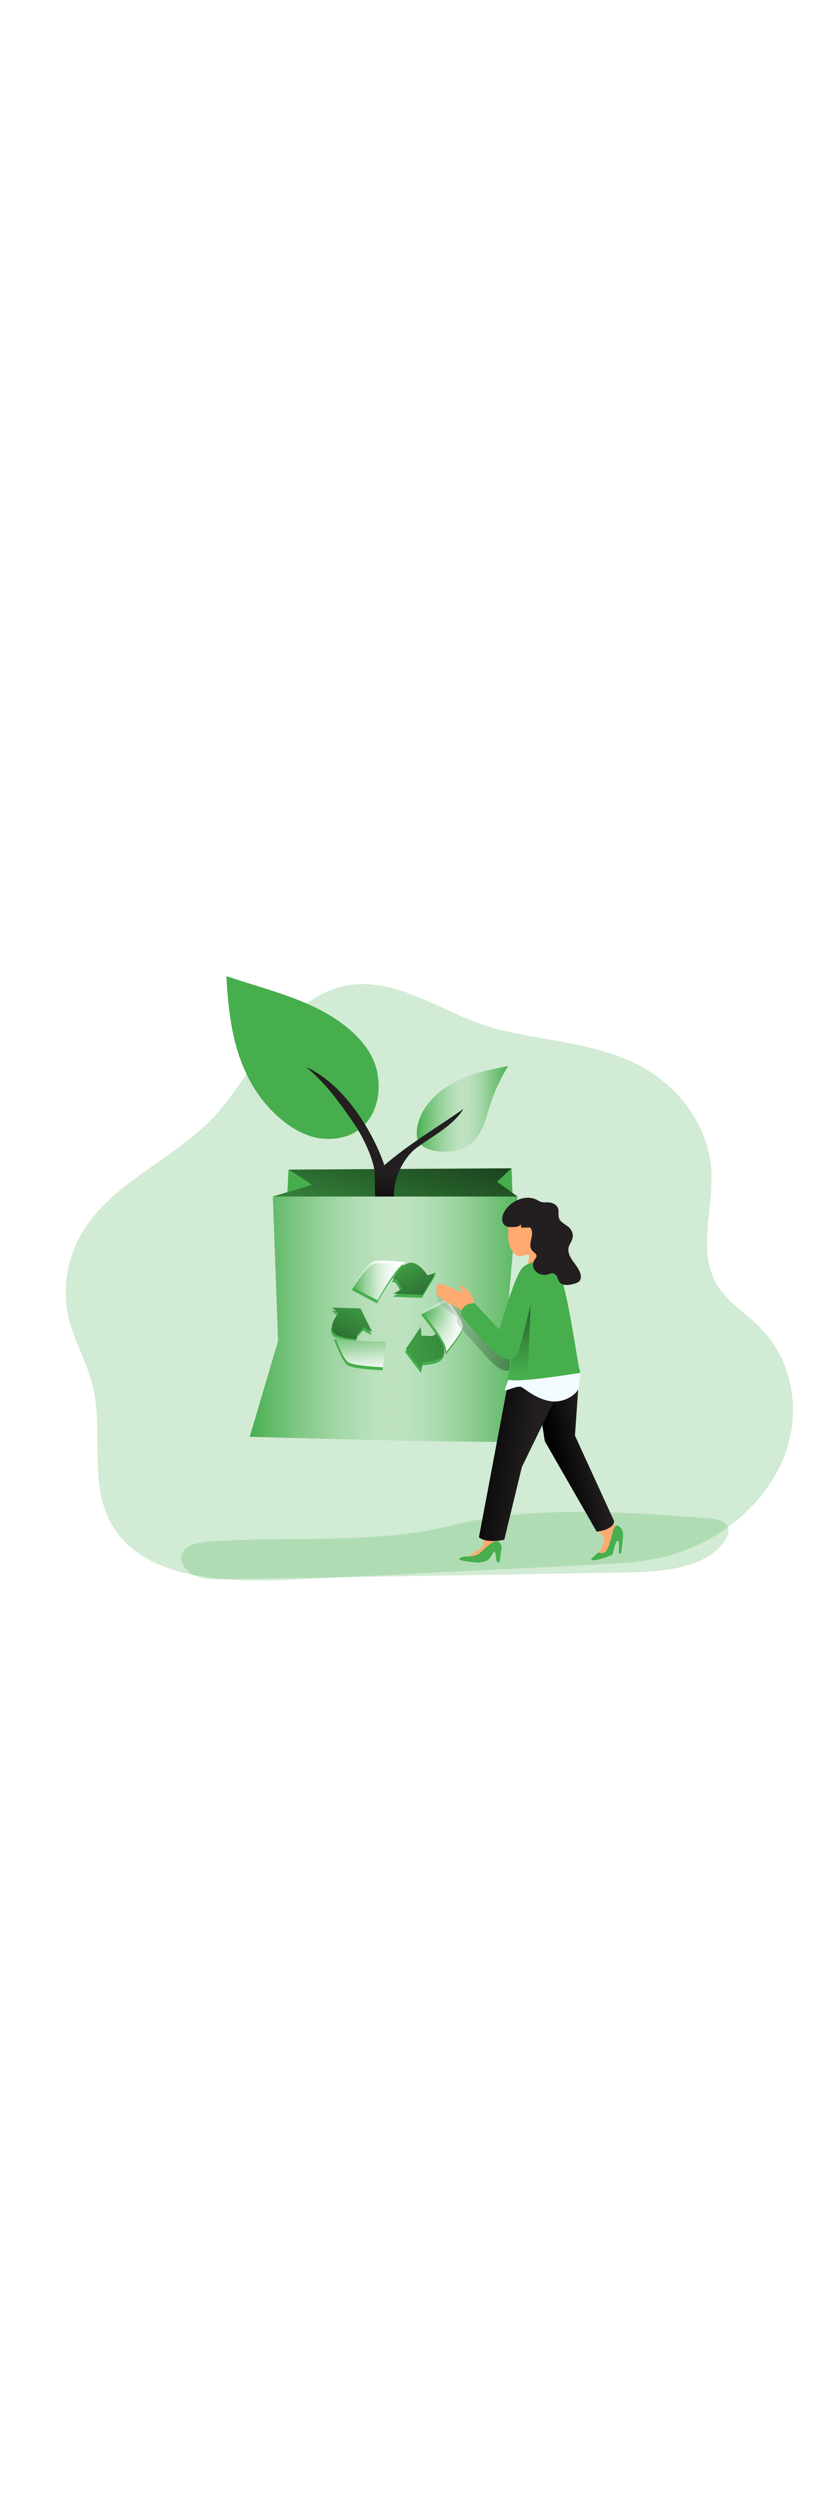 <?xml version="1.0" encoding="UTF-8"?>
<svg xmlns="http://www.w3.org/2000/svg" xmlns:xlink="http://www.w3.org/1999/xlink" id="_0244_recycling_3" viewBox="0 0 500 500" data-imageid="recycling-3-34" class="illustrations_image" style="width: 166px;">
  <defs>
    <style>.cls-1_recycling-3-34{fill:url(#linear-gradient-11-recycling-3-34);}.cls-1_recycling-3-34,.cls-2_recycling-3-34,.cls-3_recycling-3-34,.cls-4_recycling-3-34,.cls-5_recycling-3-34,.cls-6_recycling-3-34,.cls-7_recycling-3-34,.cls-8_recycling-3-34,.cls-9_recycling-3-34,.cls-10_recycling-3-34,.cls-11_recycling-3-34,.cls-12_recycling-3-34,.cls-13_recycling-3-34,.cls-14_recycling-3-34,.cls-15_recycling-3-34,.cls-16_recycling-3-34,.cls-17_recycling-3-34,.cls-18_recycling-3-34,.cls-19_recycling-3-34,.cls-20_recycling-3-34,.cls-21_recycling-3-34{stroke-width:0px;}.cls-2_recycling-3-34{fill:url(#linear-gradient-12-recycling-3-34);}.cls-3_recycling-3-34{fill:url(#linear-gradient-13-recycling-3-34);}.cls-4_recycling-3-34{fill:url(#linear-gradient-10-recycling-3-34);}.cls-5_recycling-3-34{fill:url(#linear-gradient-16-recycling-3-34);}.cls-6_recycling-3-34{fill:url(#linear-gradient-15-recycling-3-34);}.cls-7_recycling-3-34{fill:url(#linear-gradient-14-recycling-3-34);}.cls-8_recycling-3-34{fill:url(#linear-gradient);}.cls-8_recycling-3-34,.cls-9_recycling-3-34,.cls-10_recycling-3-34{opacity:.65;}.cls-8_recycling-3-34,.cls-9_recycling-3-34,.cls-10_recycling-3-34,.cls-17_recycling-3-34{isolation:isolate;}.cls-9_recycling-3-34{fill:url(#linear-gradient-4-recycling-3-34);}.cls-10_recycling-3-34{fill:url(#linear-gradient-2-recycling-3-34);}.cls-11_recycling-3-34{fill:url(#linear-gradient-3-recycling-3-34);}.cls-12_recycling-3-34{fill:url(#linear-gradient-8-recycling-3-34);}.cls-13_recycling-3-34{fill:url(#linear-gradient-9-recycling-3-34);}.cls-14_recycling-3-34{fill:url(#linear-gradient-7-recycling-3-34);}.cls-15_recycling-3-34{fill:url(#linear-gradient-5-recycling-3-34);}.cls-16_recycling-3-34{fill:url(#linear-gradient-6-recycling-3-34);}.cls-17_recycling-3-34{opacity:.24;}.cls-17_recycling-3-34,.cls-21_recycling-3-34{fill:#68e1fd;}.cls-18_recycling-3-34{fill:#f2fbff;}.cls-19_recycling-3-34{fill:#231f20;}.cls-20_recycling-3-34{fill:#ffaa71;}</style>
    <linearGradient id="linear-gradient-recycling-3-34" x1="191.75" y1="3768.57" x2="283.5" y2="3768.57" gradientTransform="translate(-55.39 3902.6) scale(1 -1)" gradientUnits="userSpaceOnUse">
      <stop offset="0" stop-color="#fff" stop-opacity="0"></stop>
      <stop offset=".07" stop-color="#fff" stop-opacity=".22"></stop>
      <stop offset=".16" stop-color="#fff" stop-opacity=".45"></stop>
      <stop offset=".25" stop-color="#fff" stop-opacity=".65"></stop>
      <stop offset=".33" stop-color="#fff" stop-opacity=".8"></stop>
      <stop offset=".4" stop-color="#fff" stop-opacity=".91"></stop>
      <stop offset=".46" stop-color="#fff" stop-opacity=".98"></stop>
      <stop offset=".51" stop-color="#fff"></stop>
      <stop offset=".56" stop-color="#fff" stop-opacity=".98"></stop>
      <stop offset=".62" stop-color="#fff" stop-opacity=".91"></stop>
      <stop offset=".69" stop-color="#fff" stop-opacity=".8"></stop>
      <stop offset=".76" stop-color="#fff" stop-opacity=".65"></stop>
      <stop offset=".84" stop-color="#fff" stop-opacity=".46"></stop>
      <stop offset=".93" stop-color="#fff" stop-opacity=".23"></stop>
      <stop offset="1" stop-color="#fff" stop-opacity="0"></stop>
    </linearGradient>
    <linearGradient id="linear-gradient-2-recycling-3-34" x1="306.45" y1="3737.64" x2="361.46" y2="3737.64" xlink:href="#linear-gradient-recycling-3-34"></linearGradient>
    <linearGradient id="linear-gradient-3-recycling-3-34" x1="253.12" y1="3632.09" x2="296.74" y2="3781.08" gradientTransform="translate(-31 3904.32) scale(1 -1)" gradientUnits="userSpaceOnUse">
      <stop offset="0" stop-color="#010101" stop-opacity="0"></stop>
      <stop offset=".95" stop-color="#010101"></stop>
    </linearGradient>
    <linearGradient id="linear-gradient-4-recycling-3-34" x1="205.83" y1="3610.94" x2="375.66" y2="3610.94" xlink:href="#linear-gradient-recycling-3-34"></linearGradient>
    <linearGradient id="linear-gradient-5-recycling-3-34" x1="285.9" y1="3699.37" x2="285.12" y2="3669.83" gradientTransform="translate(-55.39 3902.6) scale(1 -1)" xlink:href="#linear-gradient-3-recycling-3-34"></linearGradient>
    <linearGradient id="linear-gradient-6-recycling-3-34" x1="267.72" y1="3634.28" x2="300.13" y2="3634.28" gradientTransform="translate(-55.39 3902.6) scale(1 -1)" gradientUnits="userSpaceOnUse">
      <stop offset="0" stop-color="#fff" stop-opacity="0"></stop>
      <stop offset=".95" stop-color="#fff"></stop>
    </linearGradient>
    <linearGradient id="linear-gradient-7-recycling-3-34" x1="309.44" y1="3607.28" x2="334.14" y2="3607.28" xlink:href="#linear-gradient-6-recycling-3-34"></linearGradient>
    <linearGradient id="linear-gradient-8-recycling-3-34" x1="321.69" y1="3614.05" x2="322.65" y2="3585.88" xlink:href="#linear-gradient-6-recycling-3-34"></linearGradient>
    <linearGradient id="linear-gradient-9-recycling-3-34" x1="271.28" y1="3609.05" x2="274.5" y2="3577.35" xlink:href="#linear-gradient-6-recycling-3-34"></linearGradient>
    <linearGradient id="linear-gradient-10-recycling-3-34" x1="295.52" y1="3652.01" x2="334.77" y2="3572.86" gradientTransform="translate(-55.39 3902.6) scale(1 -1)" xlink:href="#linear-gradient-3-recycling-3-34"></linearGradient>
    <linearGradient id="linear-gradient-11-recycling-3-34" x1="286.21" y1="3588.96" x2="465.04" y2="3623.14" gradientTransform="translate(-55.39 3902.6) scale(1 -1)" xlink:href="#linear-gradient-3-recycling-3-34"></linearGradient>
    <linearGradient id="linear-gradient-12-recycling-3-34" x1="277.52" y1="3628.57" x2="228.71" y2="3540.84" gradientTransform="translate(-55.39 3902.6) scale(1 -1)" xlink:href="#linear-gradient-3-recycling-3-34"></linearGradient>
    <linearGradient id="linear-gradient-13-recycling-3-34" x1="304.94" y1="3603.08" x2="513.68" y2="3608.87" gradientTransform="translate(-55.39 3902.6) scale(1 -1)" xlink:href="#linear-gradient-3-recycling-3-34"></linearGradient>
    <linearGradient id="linear-gradient-14-recycling-3-34" x1="411.94" y1="3534.92" x2="388.01" y2="3529.01" gradientTransform="translate(-55.39 3902.6) scale(1 -1)" xlink:href="#linear-gradient-3-recycling-3-34"></linearGradient>
    <linearGradient id="linear-gradient-15-recycling-3-34" x1="375.13" y1="3527.2" x2="337.98" y2="3532.56" gradientTransform="translate(-55.39 3902.6) scale(1 -1)" xlink:href="#linear-gradient-3-recycling-3-34"></linearGradient>
    <linearGradient id="linear-gradient-16-recycling-3-34" x1="367.73" y1="3578.8" x2="374.92" y2="3672.51" gradientTransform="translate(-55.39 3902.6) scale(1 -1)" xlink:href="#linear-gradient-3-recycling-3-34"></linearGradient>
  </defs>
  <g id="background_recycling-3-34">
    <path class="cls-17_recycling-3-34 targetColor" d="M129.13,169.49c-22.35,24.04-57.14,38.11-75.98,64.37-12.38,17.43-16.49,38.44-11.46,58.51,3.37,13.01,10.44,25.09,13.82,38.1,7.72,29.72-3.89,63.83,14.81,89.5,21.28,29.19,68.33,30.48,107.68,28.52l181.48-9.03c12.06-.6,24.18-1.21,35.94-3.6,38.47-7.81,70.63-35.98,79.68-69.79,6.45-24.07,1.02-51.17-17.56-69.71-7.89-7.95-18.08-14.28-24.27-23.33-14.09-20.6-3.37-46.86-4.77-70.88-1.47-25.96-18.71-50.77-44.25-63.78-26.4-13.45-57.63-14.26-86.22-21.92-22.02-5.93-40.94-18.92-62.76-24.47-57.39-14.52-78.19,47.43-106.14,77.51Z" style="fill: rgb(70, 174, 77);"></path>
    <path class="cls-17_recycling-3-34 targetColor" d="M126.06,425.67c-5.99.44-12.97,1.48-15.8,6.13-2.98,4.92.79,11.3,6.34,13.98,5.54,2.68,12.2,2.64,18.54,2.53l242.44-4.06c21.86-.36,47.47-2.51,58.93-18.9,1.74-2.51,3.08-5.59,1.91-8.34-1.73-4.09-7.64-5.12-12.58-5.5-48.74-3.65-106.01-7.79-153.46,4.35-45.5,11.66-98.91,6.27-146.32,9.81Z" style="fill: rgb(70, 174, 77);"></path>
  </g>
  <g id="recycle_recycling-3-34">
    <polygon class="cls-21_recycling-3-34 targetColor" points="308.15 200.78 308.74 215.8 299.47 208.86 308.15 200.78" style="fill: rgb(70, 174, 77);"></polygon>
    <path class="cls-21_recycling-3-34 targetColor" d="M222.59,131.01c-8.13-13.35-22.64-22.91-38.08-29.6-15.44-6.69-32.1-10.92-48.14-16.4.9,16.26,2.45,32.63,7.74,48.21,5.29,15.57,14.6,30.5,28.87,40.86,6.61,4.79,14.54,8.63,23.09,8.95,31.76,1.2,38.43-32.45,26.52-52.01Z" style="fill: rgb(70, 174, 77);"></path>
    <path class="cls-21_recycling-3-34 targetColor" d="M268.03,152.46c10.9-7.42,24.55-10.88,38.05-13.24-4.71,7.65-8.44,15.74-11.11,24.13-1.54,4.87-2.75,9.86-5.12,14.48-2.37,4.61-6.1,8.9-11.33,11-8.49,3.4-26.64,2.97-27.4-7.74-.78-11.11,7.29-22.09,16.91-28.63Z" style="fill: rgb(70, 174, 77);"></path>
    <path class="cls-8_recycling-3-34" d="M222.59,131.01c-8.13-13.35-22.64-22.91-38.08-29.6-15.44-6.69-32.1-10.92-48.14-16.4.9,16.26,2.45,32.63,7.74,48.21,5.29,15.57,14.6,30.5,28.87,40.86,6.61,4.79,14.54,8.63,23.09,8.95,31.76,1.2,38.43-32.45,26.52-52.01Z"></path>
    <path class="cls-10_recycling-3-34" d="M268.03,152.46c10.9-7.42,24.55-10.88,38.05-13.24-4.71,7.65-8.44,15.74-11.11,24.13-1.54,4.87-2.75,9.86-5.12,14.48-2.37,4.61-6.1,8.9-11.33,11-8.49,3.4-26.64,2.97-27.4-7.74-.78-11.11,7.29-22.09,16.91-28.63Z"></path>
    <polygon class="cls-21_recycling-3-34 targetColor" points="173.81 201.57 308.15 200.78 299.47 208.86 311.74 217.79 164.37 217.79 187.74 210.67 173.81 201.57" style="fill: rgb(70, 174, 77);"></polygon>
    <polygon class="cls-11_recycling-3-34" points="311.74 217.78 164.38 217.78 187.75 210.68 173.82 201.57 225.45 201.26 241.08 201.16 308.15 200.77 299.47 208.87 311.74 217.78"></polygon>
    <path class="cls-21_recycling-3-34 targetColor" d="M150.44,362.52l17.07-57.74-3.14-86.99h147.37l-6.74,79.09s15.27,65.64,15.27,68.01-169.83-2.37-169.83-2.37Z" style="fill: rgb(70, 174, 77);"></path>
    <path class="cls-9_recycling-3-34" d="M150.44,362.52l17.07-57.74-3.14-86.99h147.37l-6.74,79.09s15.27,65.64,15.27,68.01-169.83-2.37-169.83-2.37Z"></path>
    <polygon class="cls-21_recycling-3-34 targetColor" points="173.81 201.57 173.14 215.12 187.74 210.67 173.81 201.57" style="fill: rgb(70, 174, 77);"></polygon>
    <path class="cls-19_recycling-3-34" d="M279.24,164.89c-6.11,10.13-18.16,16.09-28.15,23.44-4.01,2.97-7.53,7.61-10.02,12.83-2.56,5.25-3.86,10.91-3.83,16.62h-11.22c-.29-5.44,0-13.15-.58-16.52,0-.18-.03-.36-.07-.54-1.92-8.9-7.24-19.9-12.59-27.6-8.69-12.61-16.31-23.18-28.33-33.37,25.58,11.87,42.01,43.62,47.07,59.19,15.41-13.3,31.8-22.69,47.71-34.03Z"></path>
    <path class="cls-15_recycling-3-34" d="M279.24,164.89c-6.11,10.13-18.16,16.09-28.15,23.44-4.01,2.97-7.53,7.61-10.02,12.83-2.56,5.25-3.86,10.91-3.83,16.62h-11.22c-.29-5.44,0-13.15-.58-16.52,0-.18-.03-.36-.07-.54-1.92-8.9-7.24-19.9-12.59-27.6-8.69-12.61-16.31-23.18-28.33-33.37,25.58,11.87,42.01,43.62,47.07,59.19,15.41-13.3,31.8-22.69,47.71-34.03Z"></path>
    <path class="cls-21_recycling-3-34 targetColor" d="M211.94,274.11l15.17,7.99s11.46-21.75,17.24-22.89c0,0-15.75-1.93-19.74-.62s-12.67,15.52-12.67,15.52Z" style="fill: rgb(70, 174, 77);"></path>
    <path class="cls-21_recycling-3-34 targetColor" d="M236.13,269.14c1.21.02,2.32.6,2.92,1.52.84,1.52,2.59,4.68,2.59,4.68l-4.98,2.8,17.49.64,7.97-13.28-4.98,1.64s-5.4-9.14-11.49-7.42c-4.59,1.29-9.51,9.41-9.51,9.41Z" style="fill: rgb(70, 174, 77);"></path>
    <path class="cls-21_recycling-3-34 targetColor" d="M268.83,281l-15.17,7.93s16.29,19.22,14.68,24.24c0,0,9.42-11.27,10-14.98s-9.51-17.18-9.51-17.18Z" style="fill: rgb(70, 174, 77);"></path>
    <path class="cls-21_recycling-3-34 targetColor" d="M262.3,302.11c-.59.93-1.7,1.51-2.91,1.54-1.93-.06-5.9-.22-5.9-.22l-.44-5.19-8.96,13.22,9.46,12.48.74-4.64s11.7.17,12.88-5.36c.9-4.16-4.89-11.84-4.89-11.84Z" style="fill: rgb(70, 174, 77);"></path>
    <path class="cls-21_recycling-3-34 targetColor" d="M230.42,322.42l1.55-15.46s-27.24.42-30.94-3.66c0,0,4.9,13.3,7.99,15.89,3.08,2.59,21.4,3.22,21.4,3.22Z" style="fill: rgb(70, 174, 77);"></path>
    <path class="cls-21_recycling-3-34 targetColor" d="M211.94,274.11l15.17,7.99s11.46-21.75,17.24-22.89c0,0-15.75-1.93-19.74-.62s-12.67,15.52-12.67,15.52Z" style="fill: rgb(70, 174, 77);"></path>
    <path class="cls-21_recycling-3-34 targetColor" d="M268.83,281l-15.17,7.93s16.29,19.22,14.68,24.24c0,0,9.42-11.27,10-14.98s-9.51-17.18-9.51-17.18Z" style="fill: rgb(70, 174, 77);"></path>
    <path class="cls-21_recycling-3-34 targetColor" d="M230.42,322.42l1.55-15.46s-27.24.42-30.94-3.66c0,0,4.9,13.3,7.99,15.89,3.08,2.59,21.4,3.22,21.4,3.22Z" style="fill: rgb(70, 174, 77);"></path>
    <path class="cls-21_recycling-3-34 targetColor" d="M214.78,305.48c-.5-.96-.39-2.09.28-2.97,1.18-1.35,3.66-4.09,3.66-4.09l5.06,2.72-6.97-14.09-17.05-.52,3.83,3.15s-6.99,8.26-2.58,12.34c3.32,3.07,13.77,3.46,13.77,3.46Z" style="fill: rgb(70, 174, 77);"></path>
    <path class="cls-21_recycling-3-34 targetColor" d="M236.13,269.14c1.21.02,2.32.6,2.92,1.52.84,1.52,2.59,4.68,2.59,4.68l-4.98,2.8,17.49.64,7.97-13.28-4.98,1.64s-5.4-9.14-11.49-7.42c-4.59,1.29-9.51,9.41-9.51,9.41Z" style="fill: rgb(70, 174, 77);"></path>
    <path class="cls-21_recycling-3-34 targetColor" d="M262.3,302.11c-.59.93-1.7,1.51-2.91,1.54-1.93-.06-5.9-.22-5.9-.22l-.44-5.19-8.96,13.22,9.46,12.48.74-4.64s11.7.17,12.88-5.36c.9-4.16-4.89-11.84-4.89-11.84Z" style="fill: rgb(70, 174, 77);"></path>
    <path class="cls-21_recycling-3-34 targetColor" d="M214.78,305.48c-.5-.96-.39-2.09.28-2.97,1.18-1.35,3.66-4.09,3.66-4.09l5.06,2.72-6.97-14.09-17.05-.52,3.83,3.15s-6.99,8.26-2.58,12.34c3.32,3.07,13.77,3.46,13.77,3.46Z" style="fill: rgb(70, 174, 77);"></path>
    <path class="cls-21_recycling-3-34 targetColor" d="M236.13,269.14c1.21.02,2.32.6,2.92,1.52.84,1.52,2.59,4.68,2.59,4.68l-4.98,2.8,17.49.64,7.97-13.28-4.98,1.64s-5.4-9.14-11.49-7.42c-4.59,1.29-9.51,9.41-9.51,9.41Z" style="fill: rgb(70, 174, 77);"></path>
    <path class="cls-21_recycling-3-34 targetColor" d="M262.3,302.11c-.59.93-1.7,1.51-2.91,1.54-1.93-.06-5.9-.22-5.9-.22l-.44-5.19-8.96,13.22,9.46,12.48.74-4.64s11.7.17,12.88-5.36c.9-4.16-4.89-11.84-4.89-11.84Z" style="fill: rgb(70, 174, 77);"></path>
    <path class="cls-21_recycling-3-34 targetColor" d="M214.78,305.48c-.5-.96-.39-2.09.28-2.97,1.18-1.35,3.66-4.09,3.66-4.09l5.06,2.72-6.97-14.09-17.05-.52,3.83,3.15s-6.99,8.26-2.58,12.34c3.32,3.07,13.77,3.46,13.77,3.46Z" style="fill: rgb(70, 174, 77);"></path>
    <path class="cls-16_recycling-3-34" d="M212.33,272.33l15.17,7.98s11.46-21.75,17.24-22.89c0,0-15.74-1.93-19.74-.62-3.99,1.31-12.67,15.53-12.67,15.53Z"></path>
    <path class="cls-21_recycling-3-34 targetColor" d="M236.51,267.36c1.2.01,2.31.57,2.92,1.48.84,1.52,2.6,4.68,2.6,4.68l-4.99,2.81,17.48.64,7.97-13.27-4.98,1.63s-5.4-9.14-11.49-7.42c-4.58,1.31-9.51,9.44-9.51,9.44Z" style="fill: rgb(70, 174, 77);"></path>
    <path class="cls-14_recycling-3-34" d="M269.22,279.23l-15.17,7.93s16.28,19.22,14.67,24.24c0,0,9.42-11.27,10-14.99.58-3.72-9.51-17.18-9.51-17.18Z"></path>
    <path class="cls-21_recycling-3-34 targetColor" d="M262.68,300.29c-.6.93-1.7,1.51-2.92,1.54-1.93-.05-5.9-.22-5.9-.22l-.43-5.19-8.96,13.22,9.47,12.49.73-4.64s11.7.17,12.89-5.36c.89-4.13-4.9-11.84-4.9-11.84Z" style="fill: rgb(70, 174, 77);"></path>
    <path class="cls-21_recycling-3-34 targetColor" d="M230.8,320.62l1.54-15.48s-27.24.42-30.93-3.66c0,0,4.9,13.31,7.99,15.89,3.09,2.58,21.4,3.24,21.4,3.24Z" style="fill: rgb(70, 174, 77);"></path>
    <path class="cls-16_recycling-3-34" d="M212.33,272.33l15.17,7.98s11.46-21.75,17.24-22.89c0,0-15.74-1.93-19.74-.62-3.99,1.31-12.67,15.53-12.67,15.53Z"></path>
    <path class="cls-12_recycling-3-34" d="M269.22,279.23l-15.17,7.93s16.28,19.22,14.67,24.24c0,0,9.42-11.27,10-14.99.58-3.72-9.51-17.18-9.51-17.18Z"></path>
    <path class="cls-13_recycling-3-34" d="M230.8,320.62l1.54-15.48s-27.24.42-30.93-3.66c0,0,4.9,13.31,7.99,15.89,3.09,2.58,21.4,3.24,21.4,3.24Z"></path>
    <path class="cls-21_recycling-3-34 targetColor" d="M215.16,303.65c-.5-.96-.4-2.09.28-2.97,1.17-1.34,3.65-4.09,3.65-4.09l5.06,2.72-6.98-14.09-17.05-.52,3.85,3.23s-6.99,8.26-2.53,12.35c3.26,3.03,13.72,3.37,13.72,3.37Z" style="fill: rgb(70, 174, 77);"></path>
    <path class="cls-21_recycling-3-34 targetColor" d="M236.51,267.36c1.2.01,2.31.57,2.92,1.48.84,1.52,2.6,4.68,2.6,4.68l-4.99,2.81,17.48.64,7.97-13.27-4.98,1.63s-5.4-9.14-11.49-7.42c-4.58,1.31-9.51,9.44-9.51,9.44Z" style="fill: rgb(70, 174, 77);"></path>
    <path class="cls-21_recycling-3-34 targetColor" d="M262.68,300.29c-.6.93-1.7,1.51-2.92,1.54-1.93-.05-5.9-.22-5.9-.22l-.43-5.19-8.96,13.22,9.47,12.49.73-4.64s11.7.17,12.89-5.36c.89-4.13-4.9-11.84-4.9-11.84Z" style="fill: rgb(70, 174, 77);"></path>
    <path class="cls-21_recycling-3-34 targetColor" d="M215.16,303.65c-.5-.96-.4-2.09.28-2.97,1.17-1.34,3.65-4.09,3.65-4.09l5.06,2.72-6.98-14.09-17.05-.52,3.85,3.23s-6.99,8.26-2.53,12.35c3.26,3.03,13.72,3.37,13.72,3.37Z" style="fill: rgb(70, 174, 77);"></path>
    <path class="cls-4_recycling-3-34" d="M236.51,267.36c1.2.01,2.31.57,2.92,1.48.84,1.52,2.6,4.68,2.6,4.68l-4.99,2.81,17.48.64,7.97-13.27-4.98,1.63s-5.4-9.14-11.49-7.42c-4.58,1.31-9.51,9.44-9.51,9.44Z"></path>
    <path class="cls-1_recycling-3-34" d="M262.68,300.29c-.6.93-1.7,1.51-2.92,1.54-1.93-.05-5.9-.22-5.9-.22l-.43-5.19-8.96,13.22,9.47,12.49.73-4.64s11.7.17,12.89-5.36c.89-4.13-4.9-11.84-4.9-11.84Z"></path>
    <path class="cls-2_recycling-3-34" d="M215.16,303.65c-.5-.96-.4-2.09.28-2.97,1.17-1.34,3.65-4.09,3.65-4.09l5.06,2.72-6.98-14.09-17.05-.52,3.85,3.23s-6.99,8.26-2.53,12.35c3.26,3.03,13.72,3.37,13.72,3.37Z"></path>
  </g>
  <g id="character_recycling-3-34">
    <path class="cls-3_recycling-3-34" d="M265.5,282.81c2.21,2.4,5.28,4.03,8.03,5.93.51.31.94.7,1.27,1.16.52.82.4,1.82.51,2.76.27,2.17,1.87,4,3.41,5.7l14.67,16.24c1.89,2.26,4.06,4.33,6.49,6.16,1.56,1.08,3.41,2,5.39,1.92.53.02,1.05-.17,1.41-.52.19-.3.29-.64.28-.98.22-3.69.33-7.38.31-11.07.07-.34-.18-.67-.57-.74-.02,0-.03,0-.05,0-2.28-.73-4.51-1.57-6.69-2.51-1.94-.74-3.72-1.77-5.27-3.05-1.36-1.36-2.51-2.88-3.41-4.51-3.13-5.23-6.92-10.12-11.29-14.6-3.49-3.51-7.61-6.49-12.21-8.82-.78-.38-2.61-1.59-3.51-1.48-1.11.1-1.21,1.42-1.26,2.28-.04,2.24.85,4.41,2.5,6.12Z"></path>
    <path class="cls-20_recycling-3-34" d="M354.81,410.32l9.4,13.88c3.9-.84,6.57-4,6.36-7.53l-8.17-13.35"></path>
    <path class="cls-20_recycling-3-34" d="M364.2,424.2s-2.61,10.03-6.35,11.22,5.23-.39,6.97-1.94c1.74-1.55,4.27-12.3,4.27-12.3"></path>
    <path class="cls-20_recycling-3-34" d="M292.23,414.01l-1.35,14.58c3.37,1.17,7.21.08,9.17-2.6l1.92-13.59"></path>
    <path class="cls-20_recycling-3-34" d="M290.88,428.59s-10.04,8.04-13.48,7.19,6.23.27,8.43-.07,13.3-6.22,13.3-6.22"></path>
    <path class="cls-21_recycling-3-34 targetColor" d="M300.12,425.48s2.29,2.02,2.03,3.71c-.26,1.69-1.22,8.9-1.22,8.9-.49.13-1.01.08-1.47-.12-.74-.34-.61-7.85-2.13-5.84-2.87,3.79-1.91,5.19-8.48,6.1-1.83.24-19.38-1.41-9.05-3.56,0,0,6.45.42,9.21-2.04s7.48-7.75,11.11-7.15Z" style="fill: rgb(70, 174, 77);"></path>
    <path class="cls-20_recycling-3-34" d="M306.39,231.92c-.07.74-.73,9.71.08,13.51.81,3.8,3.59,9,7.13,8.29,3.54-.7,5.11-1.76,5.12,0-.12,1.74-.37,3.48-.76,5.19,0,0,4.35,2.76,8.28,1.7,2.2-.49,3.97-1.93,4.71-3.83,0,0-1.98-2.08-1.22-7.62.76-5.55,6.6-17.7-1.69-23.55-5.07-3.57-20.71-4.18-21.64,6.31Z"></path>
    <path class="cls-20_recycling-3-34" d="M285.92,282.1s-2.03-6.85-4.66-8.35c-2.63-1.5-3.56-2.63-4.15-2.22s.47,1.89.47,1.89c0,0,1.96,1.65.62,1.84s-10.88-5.11-13.57-4.91-1.05,3.71-1.74,5.26c-.69,1.55,5.99,5.7,8.69,7.01s6.3,3.62,8.03,4.45,6.36-2.92,6.3-4.96Z"></path>
    <path class="cls-19_recycling-3-34" d="M348.71,328.14l-2.37,33.66,23.55,51.37s.9,4.93-10.42,6.47l-31.25-54.47-6.41-41.8"></path>
    <path class="cls-7_recycling-3-34" d="M348.71,328.14l-2.37,33.66,23.55,51.37s.9,4.93-10.42,6.47l-31.25-54.47-6.41-41.8"></path>
    <path class="cls-19_recycling-3-34" d="M307.02,324.95l-18.47,98.06s3.8,3.89,15.21,1.53l10.62-43.82,24.88-51.07s-16.47-13.27-32.24-4.69Z"></path>
    <path class="cls-6_recycling-3-34" d="M307.02,324.95l-18.47,98.06s3.8,3.89,15.21,1.53l10.62-43.82,24.88-51.07s-16.47-13.27-32.24-4.69Z"></path>
    <path class="cls-21_recycling-3-34 targetColor" d="M324.93,256.83s-7.46.7-10.4,4.05c-4.84,5.52-13.69,37.04-13.69,37.04l-14.95-15.82s-7.85-.81-8.25,7.1c0,0,17.11,20.51,23.77,25.11,6.67,4.6,14.96-3.89,17.09-8.57,2.13-4.67,8.12-32.3,8.12-32.3,0,0,3.23-15.56-1.69-16.62Z" style="fill: rgb(70, 174, 77);"></path>
    <path class="cls-21_recycling-3-34 targetColor" d="M334.55,258.96c6.92,7.54,13.33,61.56,15.11,65.01,0,0-11.53,4.26-29.33,5.3-4.89.23-9.79-.21-14.53-1.32,0,0,7.69-44.92,7.91-51.25.22-6.33,3.44-17.8,3.44-17.8,0,0,11.91-5.91,17.39.07Z" style="fill: rgb(70, 174, 77);"></path>
    <path class="cls-18_recycling-3-34" d="M306.39,328.08s-2.79,6.34-2.08,6.54,7.69-3.18,9.85-2.05,8.55,6.93,17.06,8.45c8.5,1.52,17.18-4.37,17.54-8.68s.92-8.37.92-8.37c0,0-38.01,6.26-43.28,4.11Z"></path>
    <path class="cls-5_recycling-3-34" d="M319.59,283.01s-6.2,26.45-7.88,29.43c-1.68,2.98-3.89,2.87-3.89,2.87l-1.79,13.12,11.88.3,1.68-45.71Z"></path>
    <path class="cls-21_recycling-3-34 targetColor" d="M371.53,415.86s-1.62.81-2.42,4.06c-.8,3.26-2.85,11.38-4.96,12.3-2.12.91-2.92-.04-3.48,0s-4.74,3.92-4.53,4.29.61.58,3.74,0c3.13-.58,9.05-2.55,9.2-3.35.15-.8,1.63-7.91,3.05-8.02s.29,7.58.8,7.63,1.25.16,1.33-.7,1.45-9.98.94-12.12c-.51-2.14-1.69-3.41-3.67-4.09Z" style="fill: rgb(70, 174, 77);"></path>
    <path class="cls-19_recycling-3-34" d="M302.89,229.04c-.73,2.34-.47,5.3,1.9,6.53,1.27.67,2.85.65,4.33.62,1.76-.04,3.88-.27,4.62-1.68l.29,2.03,5.27-.09c3.59,3.63-2.05,10.04,1.28,13.86,1,1.16,2.82,2.08,2.64,3.53-.19.68-.56,1.31-1.07,1.85-2.04,2.83-1.08,6.57,2.13,8.36,1.91,1.06,4.29,1.24,6.37.46.55-.26,1.13-.45,1.74-.55,1.44-.12,2.61,1.04,3.18,2.22.56,1.19.84,2.5,1.77,3.47,2.01,2.11,5.83,1.48,8.8.59,1.05-.24,2.01-.72,2.8-1.38.8-.93,1.14-2.09.96-3.24-.29-3.12-2.53-5.8-4.42-8.44s-3.67-5.72-2.92-8.77c.45-1.8,1.69-3.37,2.25-5.15.67-2.35,0-4.85-1.82-6.67-1.9-1.88-4.94-2.97-6.02-5.29-1.02-2.22.08-4.89-1.06-7.05-1.05-2-3.75-2.97-6.25-2.97-1.23.1-2.48.02-3.68-.23-.77-.29-1.51-.66-2.19-1.1-8.05-4.39-18.62,1.93-20.89,9.07Z"></path>
  </g>
</svg>

